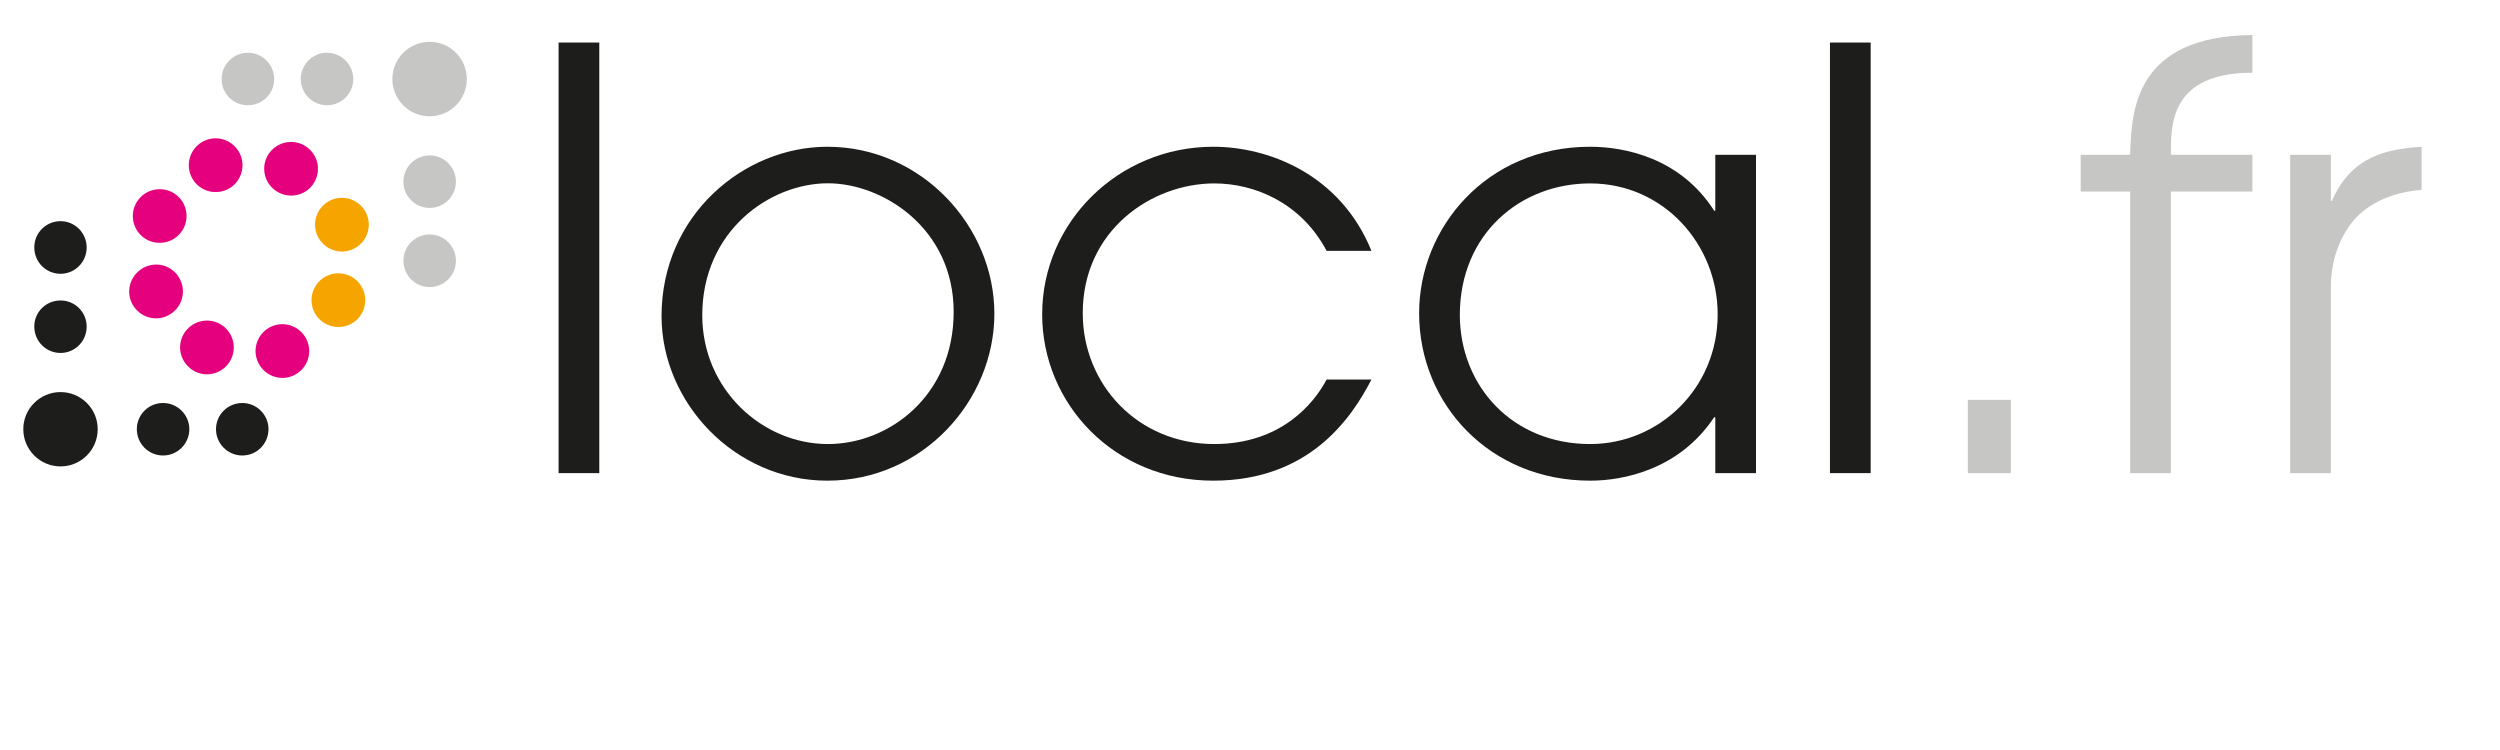 <svg width="60" height="18" viewBox="0 0 60 18" fill="none" xmlns="http://www.w3.org/2000/svg">
<g clip-path="url(#clip0)">
<path d="M4.544 10.3C4.544 10.649 4.261 10.932 3.913 10.932C3.565 10.932 3.284 10.649 3.284 10.3C3.284 9.952 3.565 9.672 3.913 9.672C4.261 9.672 4.544 9.955 4.544 10.3Z" fill="#1D1D1B"/>
<path d="M6.444 10.3C6.444 10.649 6.163 10.932 5.815 10.932C5.467 10.932 5.184 10.649 5.184 10.3C5.184 9.952 5.467 9.672 5.815 9.672C6.163 9.672 6.444 9.955 6.444 10.3Z" fill="#1D1D1B"/>
<path d="M2.345 10.3C2.345 10.794 1.946 11.194 1.452 11.194C0.961 11.194 0.559 10.794 0.559 10.3C0.559 9.807 0.961 9.41 1.452 9.41C1.946 9.41 2.345 9.809 2.345 10.3Z" fill="#1D1D1B"/>
<path d="M1.452 7.211C1.8 7.211 2.08 7.491 2.08 7.839C2.08 8.188 1.8 8.471 1.452 8.471C1.104 8.471 0.823 8.188 0.823 7.839C0.82 7.491 1.104 7.211 1.452 7.211Z" fill="#1D1D1B"/>
<path d="M1.452 5.308C1.8 5.308 2.08 5.592 2.08 5.94C2.08 6.288 1.8 6.571 1.452 6.571C1.104 6.571 0.823 6.288 0.823 5.94C0.82 5.592 1.104 5.308 1.452 5.308Z" fill="#1D1D1B"/>
<path d="M7.218 1.898C7.218 1.549 7.499 1.266 7.847 1.266C8.195 1.266 8.478 1.549 8.478 1.898C8.478 2.246 8.195 2.526 7.847 2.526C7.502 2.526 7.218 2.246 7.218 1.898Z" fill="#C6C6C5"/>
<path d="M5.319 1.898C5.319 1.549 5.602 1.266 5.95 1.266C6.298 1.266 6.581 1.549 6.581 1.898C6.581 2.246 6.298 2.526 5.95 2.526C5.599 2.526 5.319 2.246 5.319 1.898Z" fill="#C6C6C5"/>
<path d="M9.417 1.898C9.417 1.404 9.817 1.004 10.311 1.004C10.804 1.004 11.204 1.404 11.204 1.898C11.204 2.391 10.804 2.791 10.311 2.791C9.817 2.791 9.417 2.391 9.417 1.898Z" fill="#C6C6C5"/>
<path d="M10.311 4.99C9.963 4.99 9.682 4.709 9.682 4.361C9.682 4.013 9.963 3.73 10.311 3.73C10.659 3.73 10.942 4.013 10.942 4.361C10.942 4.707 10.659 4.99 10.311 4.99Z" fill="#C6C6C5"/>
<path d="M10.311 6.89C9.963 6.89 9.682 6.606 9.682 6.258C9.682 5.91 9.963 5.627 10.311 5.627C10.659 5.627 10.942 5.91 10.942 6.258C10.942 6.609 10.659 6.89 10.311 6.89Z" fill="#C6C6C5"/>
<path d="M8.227 6.037C7.874 6.048 7.574 5.77 7.561 5.414C7.55 5.057 7.828 4.761 8.184 4.747C8.54 4.736 8.837 5.014 8.851 5.37C8.862 5.727 8.584 6.023 8.227 6.037Z" fill="#F6A500"/>
<path d="M7.68 7.675C7.421 7.432 7.407 7.025 7.65 6.763C7.893 6.504 8.3 6.49 8.562 6.733C8.821 6.976 8.835 7.383 8.594 7.645C8.349 7.904 7.941 7.918 7.68 7.675Z" fill="#F6A500"/>
<path d="M5.82 3.943C5.831 4.299 5.556 4.599 5.197 4.609C4.841 4.623 4.544 4.342 4.531 3.986C4.52 3.63 4.798 3.333 5.154 3.32C5.507 3.309 5.807 3.587 5.82 3.943Z" fill="#E5007E"/>
<path d="M7.458 4.491C7.216 4.75 6.808 4.763 6.546 4.52C6.285 4.278 6.271 3.87 6.514 3.611C6.757 3.352 7.164 3.336 7.426 3.581C7.688 3.824 7.699 4.229 7.458 4.491Z" fill="#E5007E"/>
<path d="M6.133 8.447C6.123 8.09 6.401 7.794 6.754 7.78C7.11 7.769 7.407 8.047 7.421 8.403C7.434 8.76 7.153 9.056 6.8 9.07C6.444 9.081 6.147 8.8 6.133 8.447Z" fill="#E5007E"/>
<path d="M4.496 7.899C4.738 7.64 5.146 7.624 5.405 7.866C5.667 8.109 5.68 8.517 5.437 8.779C5.194 9.038 4.787 9.054 4.528 8.808C4.266 8.565 4.253 8.158 4.496 7.899Z" fill="#E5007E"/>
<path d="M3.724 6.35C4.08 6.336 4.377 6.617 4.39 6.973C4.401 7.329 4.123 7.626 3.767 7.64C3.411 7.651 3.114 7.373 3.1 7.016C3.092 6.663 3.37 6.363 3.724 6.35Z" fill="#E5007E"/>
<path d="M4.272 4.712C4.533 4.955 4.547 5.362 4.304 5.624C4.061 5.883 3.654 5.899 3.392 5.656C3.133 5.414 3.117 5.006 3.362 4.744C3.605 4.485 4.013 4.472 4.272 4.712Z" fill="#E5007E"/>
<path d="M13.406 1.021H14.383V11.355H13.406V1.021Z" fill="#1D1D1B"/>
<path d="M19.858 3.522C22.119 3.522 23.865 5.435 23.865 7.529C23.865 9.61 22.149 11.536 19.858 11.536C17.623 11.536 15.877 9.653 15.877 7.586C15.877 5.168 17.847 3.522 19.858 3.522ZM19.871 10.657C21.352 10.657 22.888 9.483 22.888 7.486C22.888 5.476 21.185 4.399 19.871 4.399C18.476 4.399 16.854 5.543 16.854 7.57C16.857 9.345 18.295 10.657 19.871 10.657Z" fill="#1D1D1B"/>
<path d="M32.915 9.108C32.427 10.058 31.407 11.536 29.116 11.536C26.728 11.536 25.012 9.68 25.012 7.543C25.012 5.335 26.841 3.522 29.116 3.522C30.457 3.522 32.173 4.191 32.915 6.021H31.839C31.223 4.86 30.106 4.402 29.143 4.402C27.648 4.402 25.986 5.519 25.986 7.516C25.986 9.232 27.313 10.657 29.143 10.657C30.735 10.657 31.531 9.693 31.839 9.108H32.915V9.108Z" fill="#1D1D1B"/>
<path d="M42.144 11.355H41.167V10.014H41.14C40.301 11.272 38.962 11.536 38.164 11.536C35.762 11.536 34.059 9.707 34.059 7.516C34.059 5.476 35.665 3.522 38.164 3.522C38.987 3.522 40.328 3.786 41.14 5.057H41.167V3.716H42.144V11.355ZM38.164 10.657C39.812 10.657 41.224 9.329 41.224 7.543C41.224 5.867 39.926 4.402 38.164 4.402C36.488 4.402 35.036 5.616 35.036 7.559C35.039 9.262 36.294 10.657 38.164 10.657Z" fill="#1D1D1B"/>
<path d="M43.919 1.021H44.896V11.355H43.919V1.021Z" fill="#1D1D1B"/>
<path d="M47.228 9.596H48.261V11.355H47.228V9.596Z" fill="#C6C6C5"/>
<path d="M51.124 4.596H49.937V3.716H51.124C51.151 2.656 51.237 0.867 54.057 0.84V1.746C52.074 1.746 52.101 3.004 52.101 3.716H54.057V4.596H52.101V11.355H51.124V4.596Z" fill="#C6C6C5"/>
<path d="M54.964 3.716H55.941V4.82H55.968C56.429 3.743 57.295 3.576 58.118 3.522V4.556C57.433 4.612 56.847 4.863 56.47 5.308C56.135 5.727 55.941 6.272 55.941 6.887V11.355H54.964V3.716V3.716Z" fill="#C6C6C5"/>
</g>
<defs>
<clipPath id="clip0">
<rect width="59.095" height="17" fill="white" transform="translate(0 0.57)"/>
</clipPath>
</defs>
</svg>
